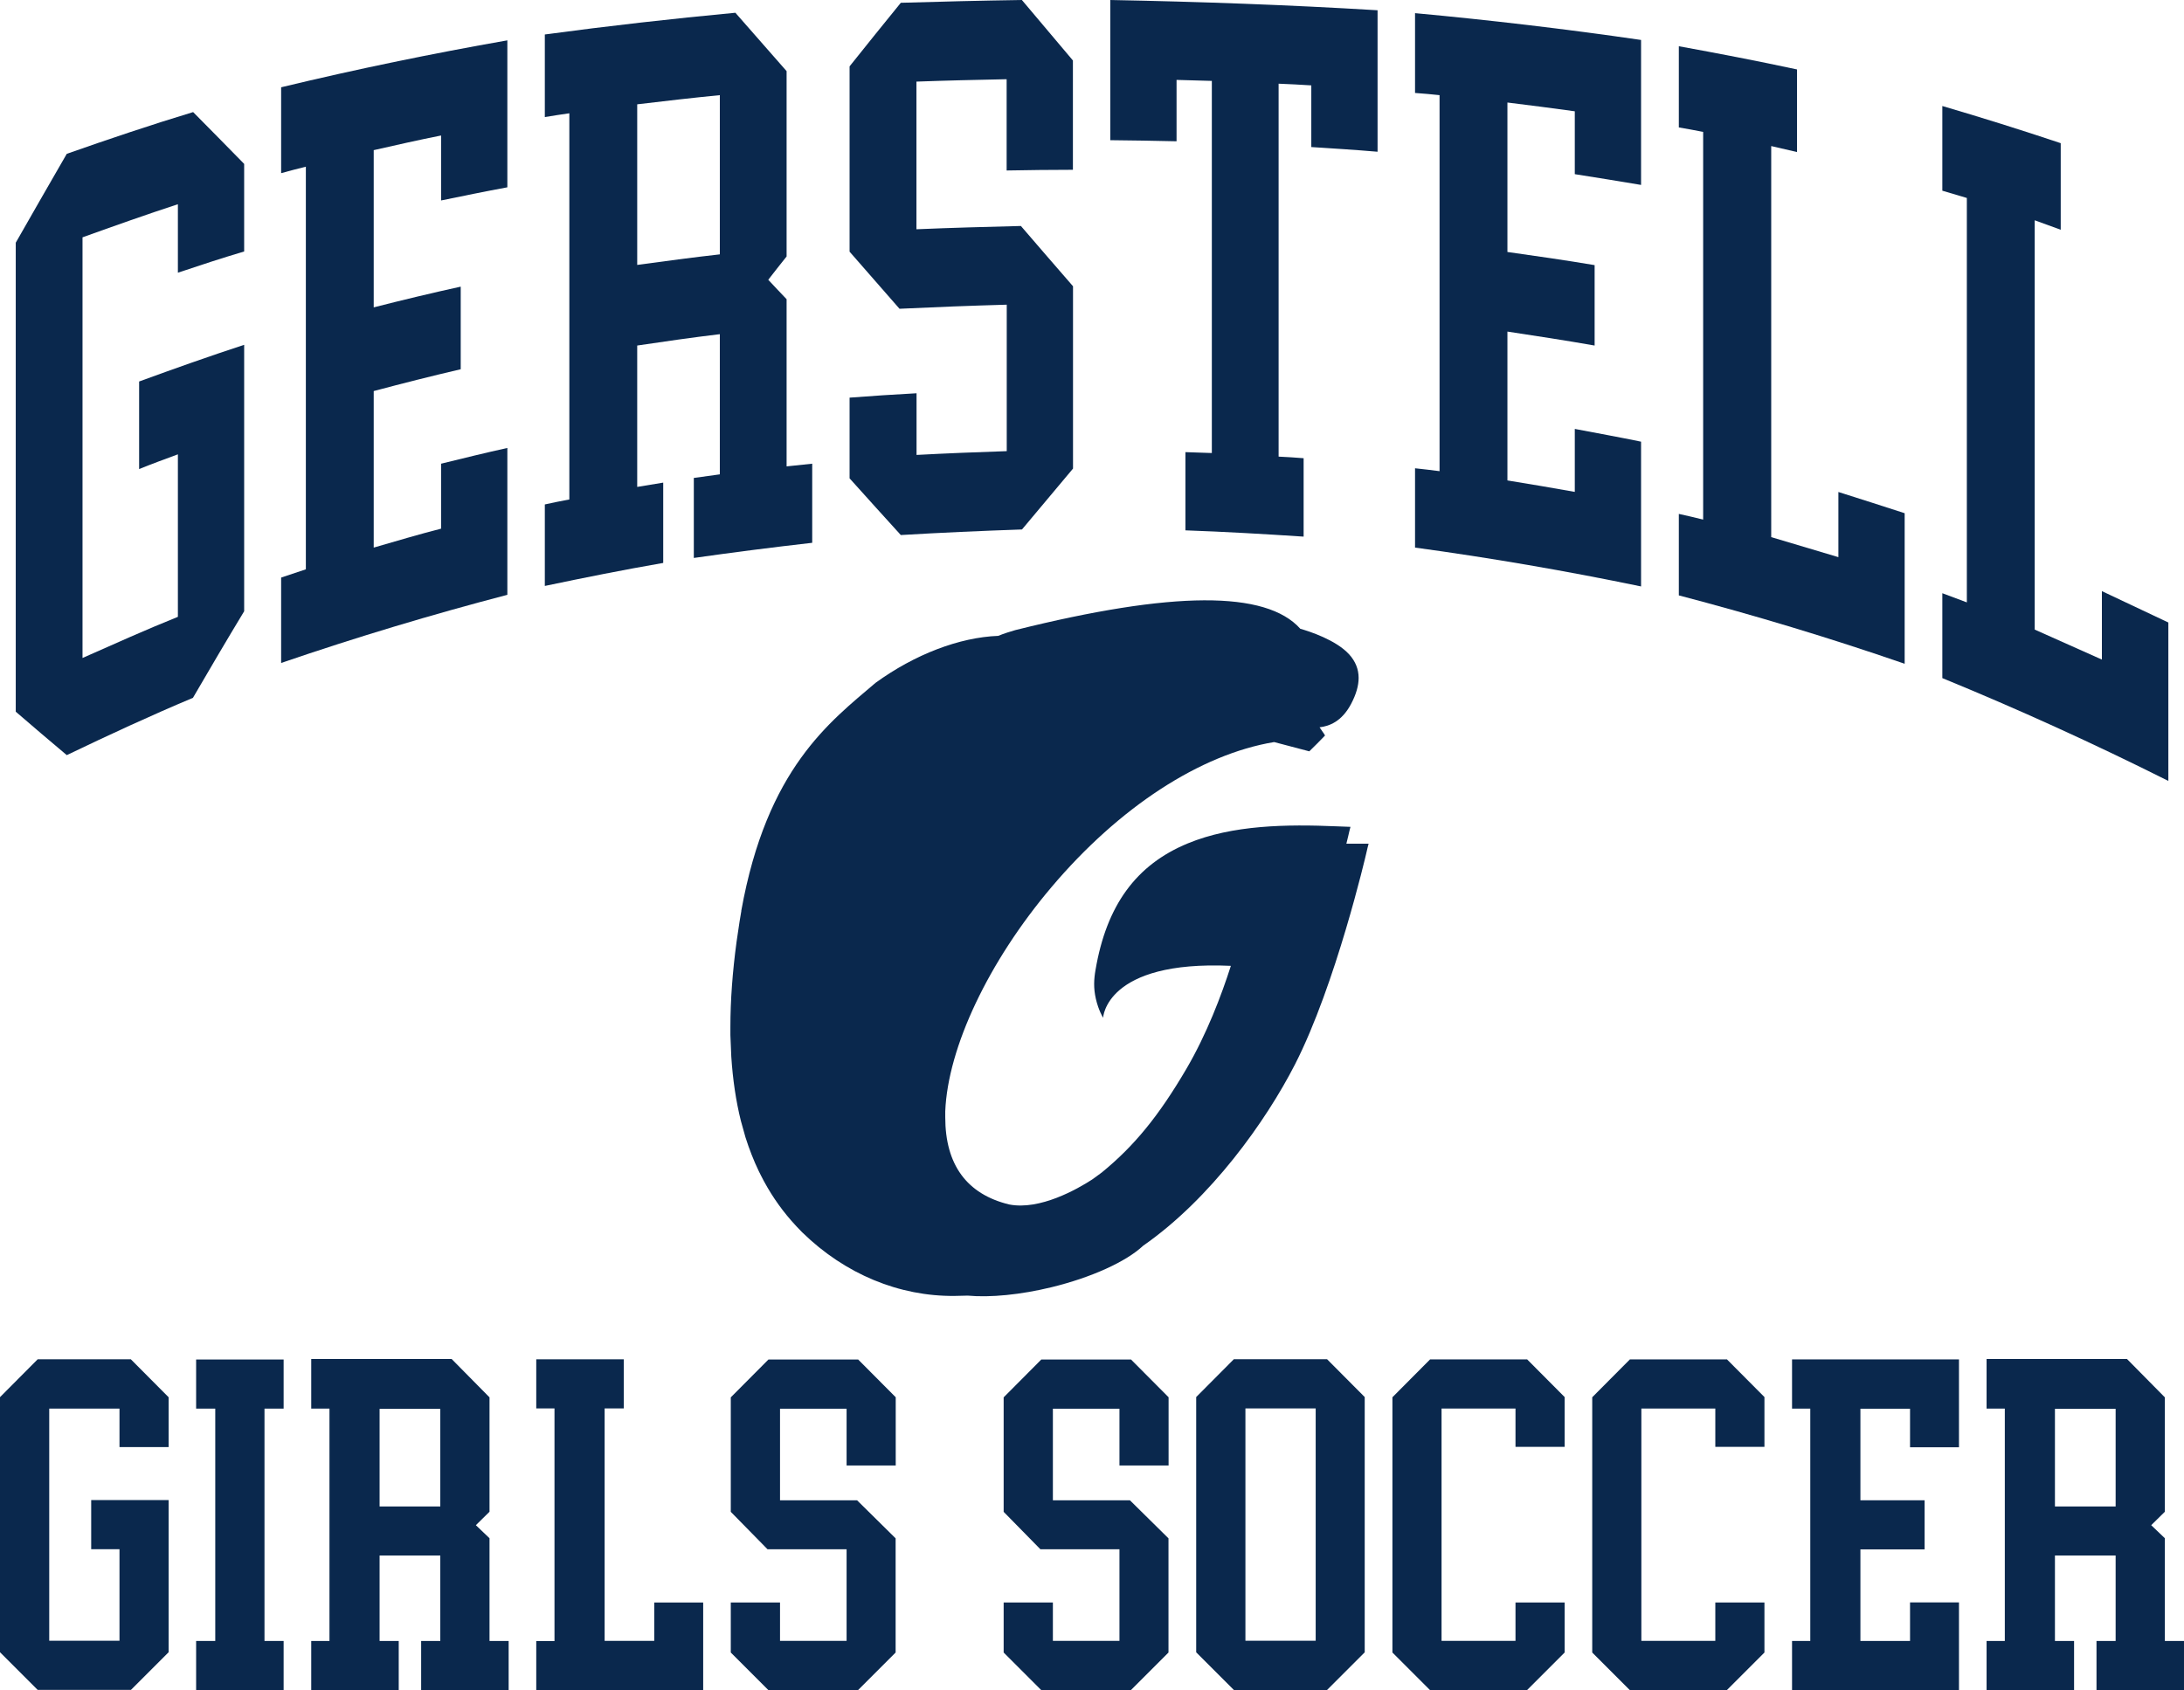 <?xml version="1.0" encoding="UTF-8"?><svg id="Layer_2" xmlns="http://www.w3.org/2000/svg" viewBox="0 0 219.15 169.64"><defs><style>.cls-1{fill:#0a284d;}</style></defs><g id="Layer_2-2"><g id="b"><g id="c"><path class="cls-1" d="m13.14,136.44l3.78,3.8v5h-4.93v-3.86h-7.05v23.3h7.05v-9.19h-2.84v-4.93h7.77v15.27l-3.78,3.78H3.78l-3.78-3.78v-25.6l3.78-3.8h9.36Z"/><path class="cls-1" d="m21.6,141.38h-1.92v-4.93h8.78v4.93h-1.92v23.32h1.92v4.93h-8.78v-4.93h1.92v-23.32h0Z"/><path class="cls-1" d="m44.18,156.12h-6.09v8.58h1.92v4.93h-8.78v-4.93h1.83v-23.32h-1.83v-4.98h14.09l3.8,3.85v11.48l-1.37,1.35,1.37,1.31v10.31h1.92v4.93h-8.78v-4.93h1.92v-8.58h0Zm0-14.72h-6.09v9.8h6.09v-9.8Z"/><path class="cls-1" d="m60.67,141.35v23.34h4.98v-3.85h4.91v8.8h-16.75v-4.93h1.83v-23.35h-1.83v-4.93h8.78v4.93h-1.92Z"/><path class="cls-1" d="m86.1,136.44l3.78,3.8v6.85h-4.93v-5.7h-6.68v9.19h7.73l3.87,3.82v11.46l-3.78,3.78h-8.98l-3.78-3.78v-5.02h4.94v3.85h6.68v-9.19h-7.93l-3.69-3.76v-11.49l3.78-3.8h8.99Z"/><path class="cls-1" d="m113.48,136.44l3.78,3.8v6.85h-4.93v-5.7h-6.68v9.19h7.73l3.87,3.82v11.46l-3.78,3.78h-8.98l-3.78-3.78v-5.02h4.94v3.85h6.68v-9.19h-7.93l-3.69-3.76v-11.49l3.78-3.8h8.99Z"/><path class="cls-1" d="m133.16,136.42l3.78,3.8v25.62l-3.78,3.78h-9.35l-3.78-3.78v-25.62l3.78-3.8h9.35Zm-1.14,4.94h-7.05v23.32h7.05v-23.32h0Z"/><path class="cls-1" d="m153.22,136.42l3.78,3.8v5h-4.93v-3.85h-7.42v23.32h7.42v-3.85h4.93v5.02l-3.78,3.78h-9.72l-3.78-3.78v-25.62l3.78-3.8h9.72v-.02Z"/><path class="cls-1" d="m173.27,136.42l3.78,3.8v5h-4.93v-3.85h-7.42v23.32h7.42v-3.85h4.93v5.02l-3.78,3.78h-9.72l-3.78-3.78v-25.62l3.78-3.8h9.72v-.02Z"/><path class="cls-1" d="m191.66,164.68v-3.85h4.91v8.8h-16.75v-4.93h1.83v-23.32h-1.83v-4.94h16.75v8.82h-4.91v-3.87h-4.98v9.19h6.44v4.93h-6.44v9.19h4.98v-.02Z"/><path class="cls-1" d="m212.29,156.12h-6.09v8.58h1.92v4.93h-8.78v-4.93h1.83v-23.32h-1.83v-4.98h14.09l3.8,3.85v11.48l-1.37,1.35,1.37,1.31v10.31h1.92v4.93h-8.78v-4.93h1.92v-8.58h0Zm0-14.72h-6.09v9.8h6.09v-9.8Z"/><path class="cls-1" d="m6.7,15.44c-1.71,2.95-3.41,5.93-5.12,8.92v47.07c1.71,1.47,3.41,2.93,5.12,4.36,4.21-2.02,8.42-3.97,12.66-5.75,1.71-2.94,3.41-5.83,5.14-8.69v-26.74c-3.52,1.15-7.04,2.4-10.54,3.68v8.79c1.3-.53,2.59-1,3.89-1.48v16.31c-3.2,1.29-6.39,2.72-9.57,4.13V23.82c3.18-1.14,6.37-2.28,9.57-3.32v6.87c2.2-.74,4.43-1.47,6.65-2.13v-8.79c-1.71-1.74-3.41-3.48-5.12-5.2-4.23,1.28-8.47,2.71-12.68,4.19h0Z"/><path class="cls-1" d="m37.5,54.96v-15.71c2.89-.77,5.81-1.51,8.73-2.19v-8.29c-2.92.64-5.83,1.34-8.73,2.08v-15.78c2.25-.51,4.49-1.02,6.76-1.47v6.52c2.2-.45,4.43-.91,6.65-1.32V4.05c-7.58,1.33-15.14,2.89-22.7,4.71v8.62c.82-.23,1.64-.44,2.48-.65v40.41c-.84.28-1.66.55-2.48.83v8.57c7.56-2.59,15.12-4.86,22.7-6.84v-14.74c-2.22.49-4.45,1.04-6.65,1.58v6.52c-2.27.58-4.51,1.25-6.76,1.9h0Z"/><path class="cls-1" d="m72.23,25.53c-2.76.31-5.53.68-8.29,1.06V10.47c2.76-.33,5.53-.65,8.29-.92v15.98h0Zm0,22.08c-.89.13-1.75.24-2.61.36v8.03c3.95-.56,7.91-1.07,11.88-1.52v-7.94c-.86.09-1.73.19-2.57.27v-16.78c-.63-.65-1.23-1.3-1.84-1.95.61-.78,1.21-1.56,1.84-2.34V7.14c-1.73-1.96-3.43-3.92-5.14-5.86-6.37.6-12.74,1.32-19.12,2.18v8.29c.82-.14,1.64-.26,2.46-.38v38.76c-.82.16-1.64.31-2.46.5v8.18c3.95-.83,7.9-1.62,11.88-2.31v-8.06c-.89.15-1.75.29-2.61.43v-14.19c2.76-.41,5.53-.81,8.29-1.14v14.06h0Z"/><path class="cls-1" d="m90.39.28c-1.73,2.12-3.43,4.24-5.14,6.38v18.6c1.66,1.91,3.33,3.81,5.01,5.73,3.59-.17,7.17-.31,10.76-.41v14.7c-3.02.1-6.05.22-9.05.38v-6.19c-2.25.12-4.49.27-6.72.44v8.1c1.71,1.9,3.41,3.79,5.14,5.69,4.04-.24,8.1-.42,12.16-.56,1.71-2.04,3.41-4.08,5.12-6.11v-18.3c-1.75-2.01-3.5-4.04-5.23-6.05-3.5.09-7,.18-10.48.33v-14.82c3-.11,6.03-.18,9.05-.24v9.16c2.2-.05,4.43-.06,6.65-.07V6.07c-1.71-2.02-3.41-4.05-5.12-6.07-4.06.06-8.12.16-12.16.28h0Z"/><path class="cls-1" d="m121.61,45.47c-.89-.03-1.77-.06-2.66-.09v7.85c3.95.14,7.91.37,11.86.63v-7.87c-.84-.07-1.68-.12-2.51-.16V8.4c1.08.04,2.18.1,3.28.17v6.19c2.2.14,4.43.28,6.65.47V1.03c-8.93-.54-17.88-.86-26.82-1.03v14.07c2.2.02,4.43.06,6.65.11v-6.16c1.17.03,2.35.07,3.54.1v37.35h0Z"/><path class="cls-1" d="m151.26,48.22v-14.94c2.92.44,5.83.89,8.75,1.4v-8.07c-2.92-.49-5.83-.91-8.75-1.32v-15c2.25.28,4.49.56,6.76.88v6.31c2.2.35,4.43.7,6.65,1.08V4.01c-7.56-1.1-15.12-1.99-22.68-2.69v8.01c.82.06,1.64.13,2.46.22v37.74c-.82-.11-1.64-.2-2.46-.29v7.96c7.56,1.03,15.12,2.33,22.68,3.9v-14.53c-2.23-.46-4.45-.86-6.65-1.28v6.32c-2.27-.41-4.51-.78-6.76-1.15h0Z"/><path class="cls-1" d="m180.32,15.26V6.97c-3.95-.85-7.91-1.61-11.86-2.33v8.15c.8.14,1.62.28,2.44.45v38.91c-.82-.21-1.64-.39-2.44-.57v8.18c7.54,1.97,15.1,4.25,22.66,6.86v-15.11c-2.23-.72-4.45-1.44-6.65-2.13v6.54c-2.25-.68-4.49-1.34-6.74-2.01V14.66c.86.2,1.73.4,2.59.6h0Z"/><path class="cls-1" d="m206.78,23.06v-8.69c-3.97-1.33-7.93-2.57-11.88-3.73v8.5c.82.24,1.64.49,2.46.73v40.59c-.82-.31-1.64-.61-2.46-.92v8.52c7.56,3.1,15.12,6.53,22.68,10.32v-15.9c-2.23-1.05-4.45-2.1-6.67-3.15v6.87c-2.25-1-4.49-2.01-6.74-3.01V22.11c.86.31,1.73.63,2.61.95h0Z"/><path class="cls-1" d="m74.39,91.42c-.08.49-.18,1.08-.18,1.08,0,.02-.3,2.02-.3,2.02-.41,3.04-.62,5.91-.62,8.55v.83l.09,2.15c.15,2.31.47,4.47.96,6.44,0,.02.43,1.54.43,1.54,0,.02.03.11.03.11.38,1.2.83,2.35,1.34,3.41,0,.02.48.94.48.94.01.02.06.11.06.11.87,1.6,1.93,3.08,3.15,4.39l.1.11.49.51.11.11c4.27,4.16,9.7,6.41,15.28,6.35,0,0,1.09-.03,1.29-.03,2.27.21,5.32-.09,8.4-.84,3.99-.97,7.5-2.56,9.21-4.17,6.78-4.72,12.31-12.49,15.23-18.19,4.1-8.02,7.13-21.08,7.16-21.21,0-.06.23-.95.23-.95h-2.23c.09-.38.18-.74.18-.74,0-.06.23-.95.23-.95l-1.32-.05c-5.13-.22-10.52-.14-15,1.71-5.21,2.15-8.16,6.24-9.26,12.69-.17.97-.21,1.84.03,2.9.27,1.19.73,1.91.73,1.91,0,0,.24-5.78,12.82-5.21-.94,2.94-2.42,6.85-4.47,10.35-2.77,4.72-5.22,7.72-8.47,10.38.01,0-.97.71-.97.71-1.48.96-5.26,3.12-8.34,2.51-4.24-1.03-6.41-3.98-6.41-8.75v-.6c.26-6.41,4.34-15.03,10.66-22.5,6.79-8.03,14.93-13.33,22.34-14.56.3.08,3.53.93,3.53.93.29-.28,1.35-1.33,1.58-1.59-.08-.16-.48-.7-.55-.82.97-.12,2.21-.56,3.16-2.34.51-.97.76-1.83.76-2.62,0-.87-.32-1.67-.95-2.36-1.33-1.46-4.02-2.32-4.9-2.57-3.44-3.85-12.79-3.81-28.59.13-.35.09-1.28.39-1.72.58-3.91.15-8.38,1.86-12.32,4.72-4.56,3.9-10.9,8.57-13.47,22.89h.01Z"/><path class="cls-1" d="m110.76,97.6c2.28-4.55,14.43-3.72,14.77-4.22-.13.53-1.97,8.08-5.67,14.38-2.59,4.42-5.07,7.67-8.68,10.63-.41,3.42-1.39,5.38-4.42,8.42,7.99-3.83,15.84-13.18,20.39-22.1,4.07-7.97,7.06-20.81,7.04-20.81-11.24-.49-20.96.89-23.44,13.69h.01Z"/><path class="cls-1" d="m134.97,85.63c-.81,3.28-3.49,13.1-6.77,19.71-5.3,10.67-12.8,16.71-19.61,21.89,7.97-2.79,15.98-11.89,20.54-20.81,4.07-7.97,7.04-20.81,7.04-20.81,0,0-.44,0-1.2.02h0Z"/><path class="cls-1" d="m130.85,65.68s.25.58.52.74c.27.17.47-.24.23-.37-.23-.13-.75-.37-.75-.37h0Z"/><path class="cls-1" d="m126.22,66.6c-.88.34-1.79.06-2.23-.3-1-.81-.84-2.17-.84-2.17,0,0,.13-.03.78.11,0,0-.49.9.15,1.64.34.39,1.11.58,1.74.41.64-.18.87-.71.87-.71l.6.47s-.39.29-1.07.55h0Zm-1.01-1.92c-.01.22.1,1.08.1,1.08l-.45-1.31.35.23h0Zm9.5,1.61c-1.35-1.48-4.7-2.37-4.7-2.37-2.54-3.23-10.53-4.13-27.93.22,5.63.47,11.98,4.44,8.61,10.74,2.1-6.91-4.72-10.25-10.13-10.17-5,.07-11.71,3-17.05,9.02.71,1.23,3.74,1.04,3.74,1.04,0,0-1.47,1.51-4.54-.1-.76.93-1.49,1.94-2.18,3,1.33.68,3.66.58,3.66.58-.87.44-2.39.93-4.21.3-.47.79-.93,1.62-1.35,2.48,2.52.59,4.78-.22,4.78-.22,0,0-1.61,1.84-5.28,1.27-1.19,2.64-2.13,5.59-2.72,8.87-.1.58-.2,1.15-.29,1.71.9-.76,1.92-1.5,3.03-2.17,2.15-1.29,4.32-2.14,6.23-2.53-2.01.82-6.59,3.78-9.56,6.7-.46,3.38-.65,6.45-.6,9.24,2.41-2.49,8.69-5.82,8.69-5.82,0,0-6.15,4.98-8.61,7.94.15,2.28.46,4.36.94,6.25,1.44-.94,3.62-2.07,3.62-2.07l-3.17,3.66c.37,1.17.8,2.27,1.29,3.29,1.88-1.2,2.86-1.72,2.86-1.72,0,0-.9.98-2.34,2.73.86,1.57,1.87,2.97,3.01,4.2,0,0,1.83-1.65,3.41-2.69l-2.73,3.39c10.88,10.6,26.61,6.14,28.74-3.75-17.96,11.54-29.57-9.94-1.06-38.83.84-.74,5.45-4.83,7.81-11.31,0,0,2.72-1.17,4.2-.1,1.5,1.1-3.65,2.88-3.65,2.88-.39,1.22-1.35,2.9-2,4.19,4.35-2.39,9.85-4.65,12.17-4.9-.1-.31-.67-1.47-.67-1.47.75-.99,1.24-1.68,2.06-2.4.52,0,1.35.02,1.35.02l.21-2.48s3.13.73,4.03,2.49c.57,1.11-.57,2.81-.57,2.81,0,0,.04-.31-.66-.77-.58-.39-3.01-1.32-3.01-1.32-.6.52-2.48,2.05-2.48,2.05,2.45,2.5,2.89,3.11,2.89,3.11-1.17-.19-2.68-.93-2.7-.93-28.78,5.44-46.41,48.91-26.69,49.47-19.25-4.58,3.56-44.64,26.74-48.3l3.15.82.72-.72-2.48-2.94.88-1.47s2.01.55,2.66,1.03c.51.39.13,1.78.13,1.78,0,0,.88-.03,1.8-1.81.89-1.7.87-2.91-.05-3.92h0Z"/><path class="cls-1" d="m123.98,96.03c.49-1.53.49-1.48.56-1.8-2.57.24-13.32-.09-13.64,5.76,0,0,.87-4.62,13.07-3.96h.01Z"/></g></g></g></svg>